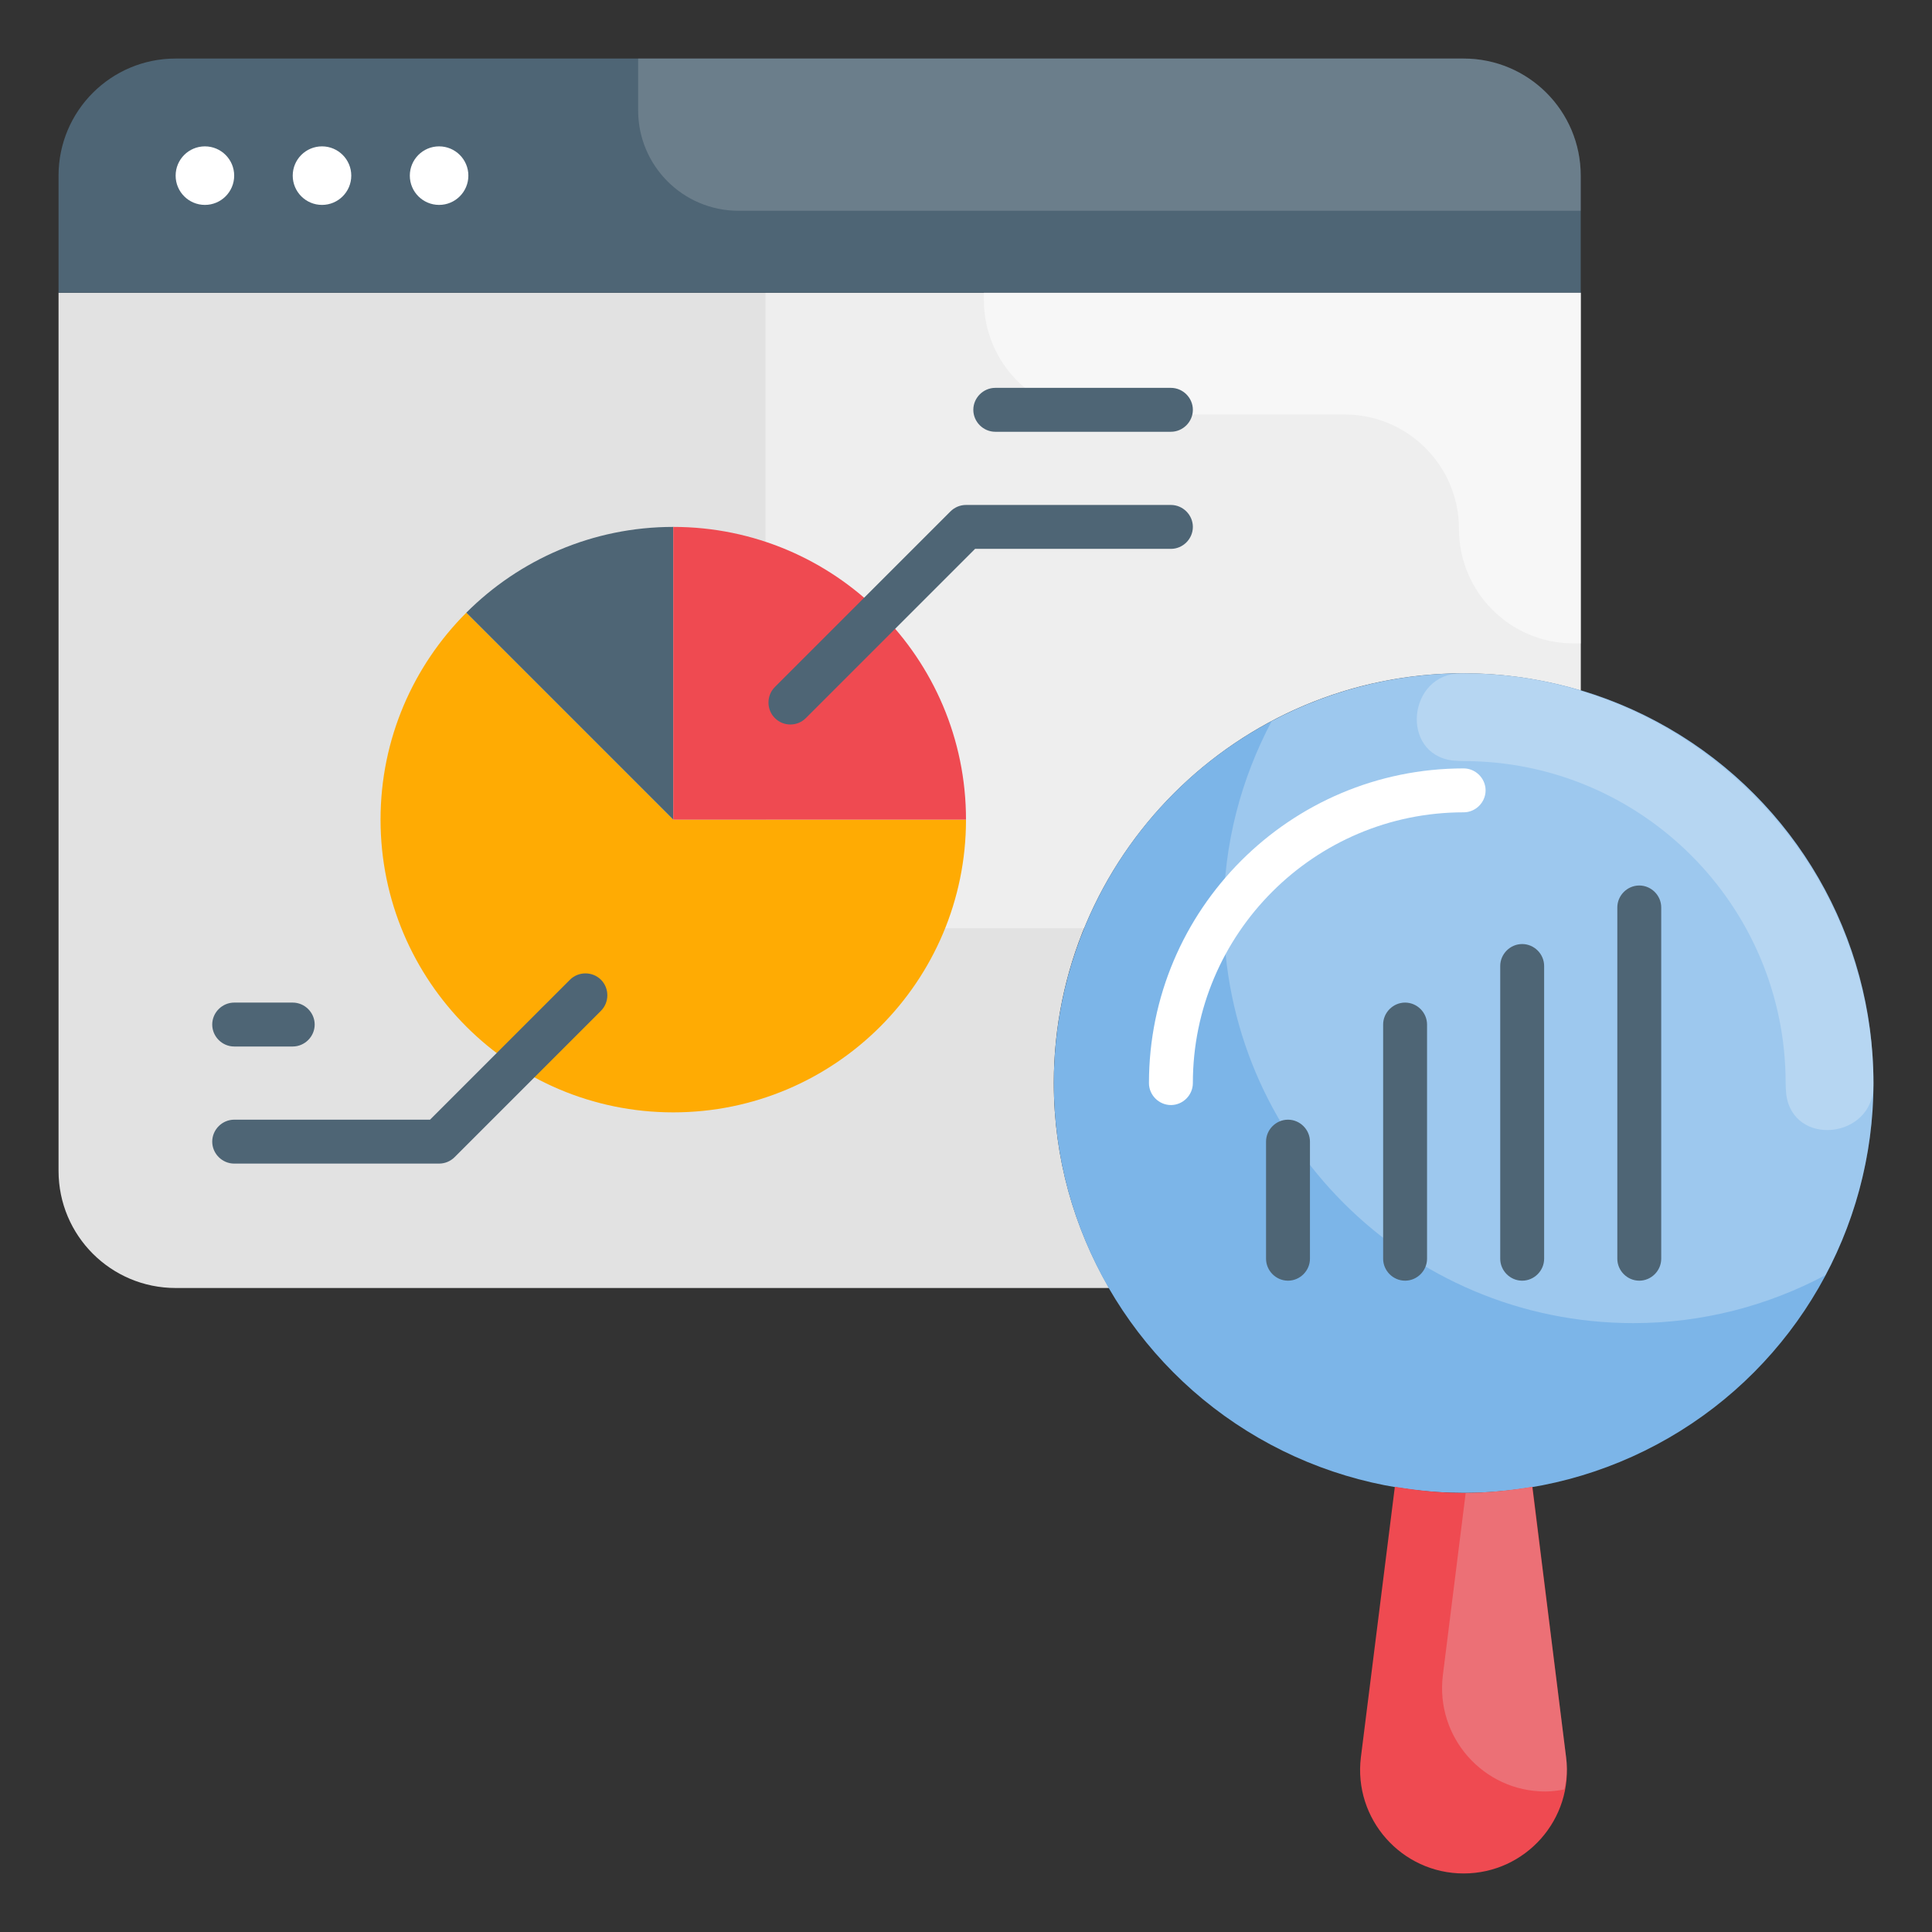 <svg id="Layer_1" enable-background="new 0 0 66 66" height="512" viewBox="0 0 66 66" width="512" xmlns="http://www.w3.org/2000/svg"><rect x="0" y="0" width="66" height="66" fill="#333333" stroke="none"/><g><g><g><path d="m36 37c0-7.73 6.27-14 14-14 1.39 0 2.73.21 4 .59v-13.59h-52v30c0 2.21 1.79 4 4 4h31.89c-1.2-2.06-1.89-4.45-1.89-7z" fill="#e2e2e2"/></g><g opacity=".4"><path d="m26.15 27.71c0 2.21 1.79 4 4 4h6.89c2.09-5.11 7.1-8.71 12.96-8.71 1.39 0 2.73.21 4 .59v-13.59h-27.85z" fill="#fff"/></g><g><path d="m54 6c0-2.21-1.79-4-4-4h-44c-2.21 0-4 1.79-4 4v4h52z" fill="#4e6575"/></g><g opacity=".2"><path d="m54 6c0-2.21-1.79-4-4-4h-28.2v1.77c0 1.89 1.53 3.43 3.43 3.43h28.77z" fill="#e2e2e2"/></g><g><circle cx="50" cy="37" fill="#7cb5e8" r="14"/></g><g opacity=".25"><path d="m50 23c-2.37 0-4.61.6-6.56 1.64-1.04 1.96-1.64 4.19-1.64 6.56 0 7.73 6.27 14 14 14 2.37 0 4.61-.6 6.56-1.64 1.04-1.95 1.64-4.19 1.64-6.56 0-7.73-6.27-14-14-14z" fill="#fff"/></g><g><path d="m52.35 50.79c-.77.13-1.55.21-2.35.21s-1.58-.08-2.35-.21l-1.16 9.24c-.26 2.11 1.39 3.97 3.51 3.97s3.77-1.86 3.5-3.97z" fill="#ef4a51"/></g><g opacity=".25"><path d="m53.5 60.03-1.16-9.24c-.74.13-1.5.2-2.27.21l-.78 6.23c-.26 2.11 1.38 3.97 3.5 3.97.22 0 .44-.03.65-.07.08-.36.11-.72.06-1.1z" fill="#e2e2e2"/></g><g><path d="m15.93 20.93c-1.81 1.81-2.93 4.31-2.93 7.07 0 5.52 4.48 10 10 10s10-4.48 10-10h-10z" fill="#ffab03"/></g><g><path d="m23 18c-2.76 0-5.26 1.12-7.07 2.93l7.07 7.07z" fill="#4e6575"/></g><g><path d="m23 18v10h10c0-5.52-4.48-10-10-10z" fill="#ef4a51"/></g><g opacity=".25"><path d="m63.08 32.07c-1.42-3.74-4.43-6.74-8.17-8.16-1.72-.65-3.4-.93-5-.91-1.82.01-2.09 2.75-.29 2.98.12.01.25.02.38.02 6.07 0 11 4.93 11 11 0 .13.01.26.02.38.23 1.81 2.96 1.53 2.98-.29.01-1.61-.27-3.29-.92-5.02z" fill="#fff"/></g><g opacity=".5"><path d="m53.75 21.98h.25v-11.98h-20.39v.25c0 2.16 1.75 3.91 3.91 3.91h8.41c2.16 0 3.91 1.75 3.91 3.91 0 2.16 1.75 3.91 3.91 3.91z" fill="#fff"/></g></g><g><g><g><circle cx="7" cy="6" fill="#fff" r="1"/></g><g><circle cx="11" cy="6" fill="#fff" r="1"/></g><g><circle cx="15" cy="6" fill="#fff" r="1"/></g></g><g><path d="m40 37.75c-.41 0-.75-.34-.75-.75 0-5.93 4.82-10.75 10.75-10.75.41 0 .75.34.75.75s-.34.75-.75.75c-5.1 0-9.25 4.15-9.25 9.25 0 .41-.34.75-.75.75z" fill="#fff"/></g><g><g><path d="m27 24.75c-.19 0-.38-.07-.53-.22-.29-.29-.29-.77 0-1.06l6-6c.14-.14.33-.22.53-.22h7c.41 0 .75.34.75.75s-.34.75-.75.75h-6.69l-5.78 5.78c-.15.15-.34.22-.53.22z" fill="#4e6575"/></g><g><path d="m15 39.75h-7c-.41 0-.75-.34-.75-.75s.34-.75.75-.75h6.69l4.78-4.78c.29-.29.77-.29 1.06 0s.29.77 0 1.06l-5 5c-.14.14-.33.22-.53.22z" fill="#4e6575"/></g><g><path d="m40 14.75h-6c-.41 0-.75-.34-.75-.75s.34-.75.75-.75h6c.41 0 .75.34.75.75s-.34.75-.75.75z" fill="#4e6575"/></g><g><path d="m10 35.75h-2c-.41 0-.75-.34-.75-.75s.34-.75.75-.75h2c.41 0 .75.34.75.75s-.34.75-.75.75z" fill="#4e6575"/></g></g><g><g><path d="m44 43.75c-.41 0-.75-.34-.75-.75v-4c0-.41.34-.75.75-.75s.75.34.75.75v4c0 .41-.34.75-.75.75z" fill="#4e6575"/></g><g><path d="m48 43.75c-.41 0-.75-.34-.75-.75v-8c0-.41.34-.75.75-.75s.75.34.75.75v8c0 .41-.34.75-.75.75z" fill="#4e6575"/></g><g><path d="m56 43.75c-.41 0-.75-.34-.75-.75v-12c0-.41.34-.75.75-.75s.75.34.75.75v12c0 .41-.34.75-.75.75z" fill="#4e6575"/></g><g><path d="m52 43.75c-.41 0-.75-.34-.75-.75v-10c0-.41.34-.75.75-.75s.75.34.75.75v10c0 .41-.34.75-.75.75z" fill="#4e6575"/></g></g></g></g></svg>